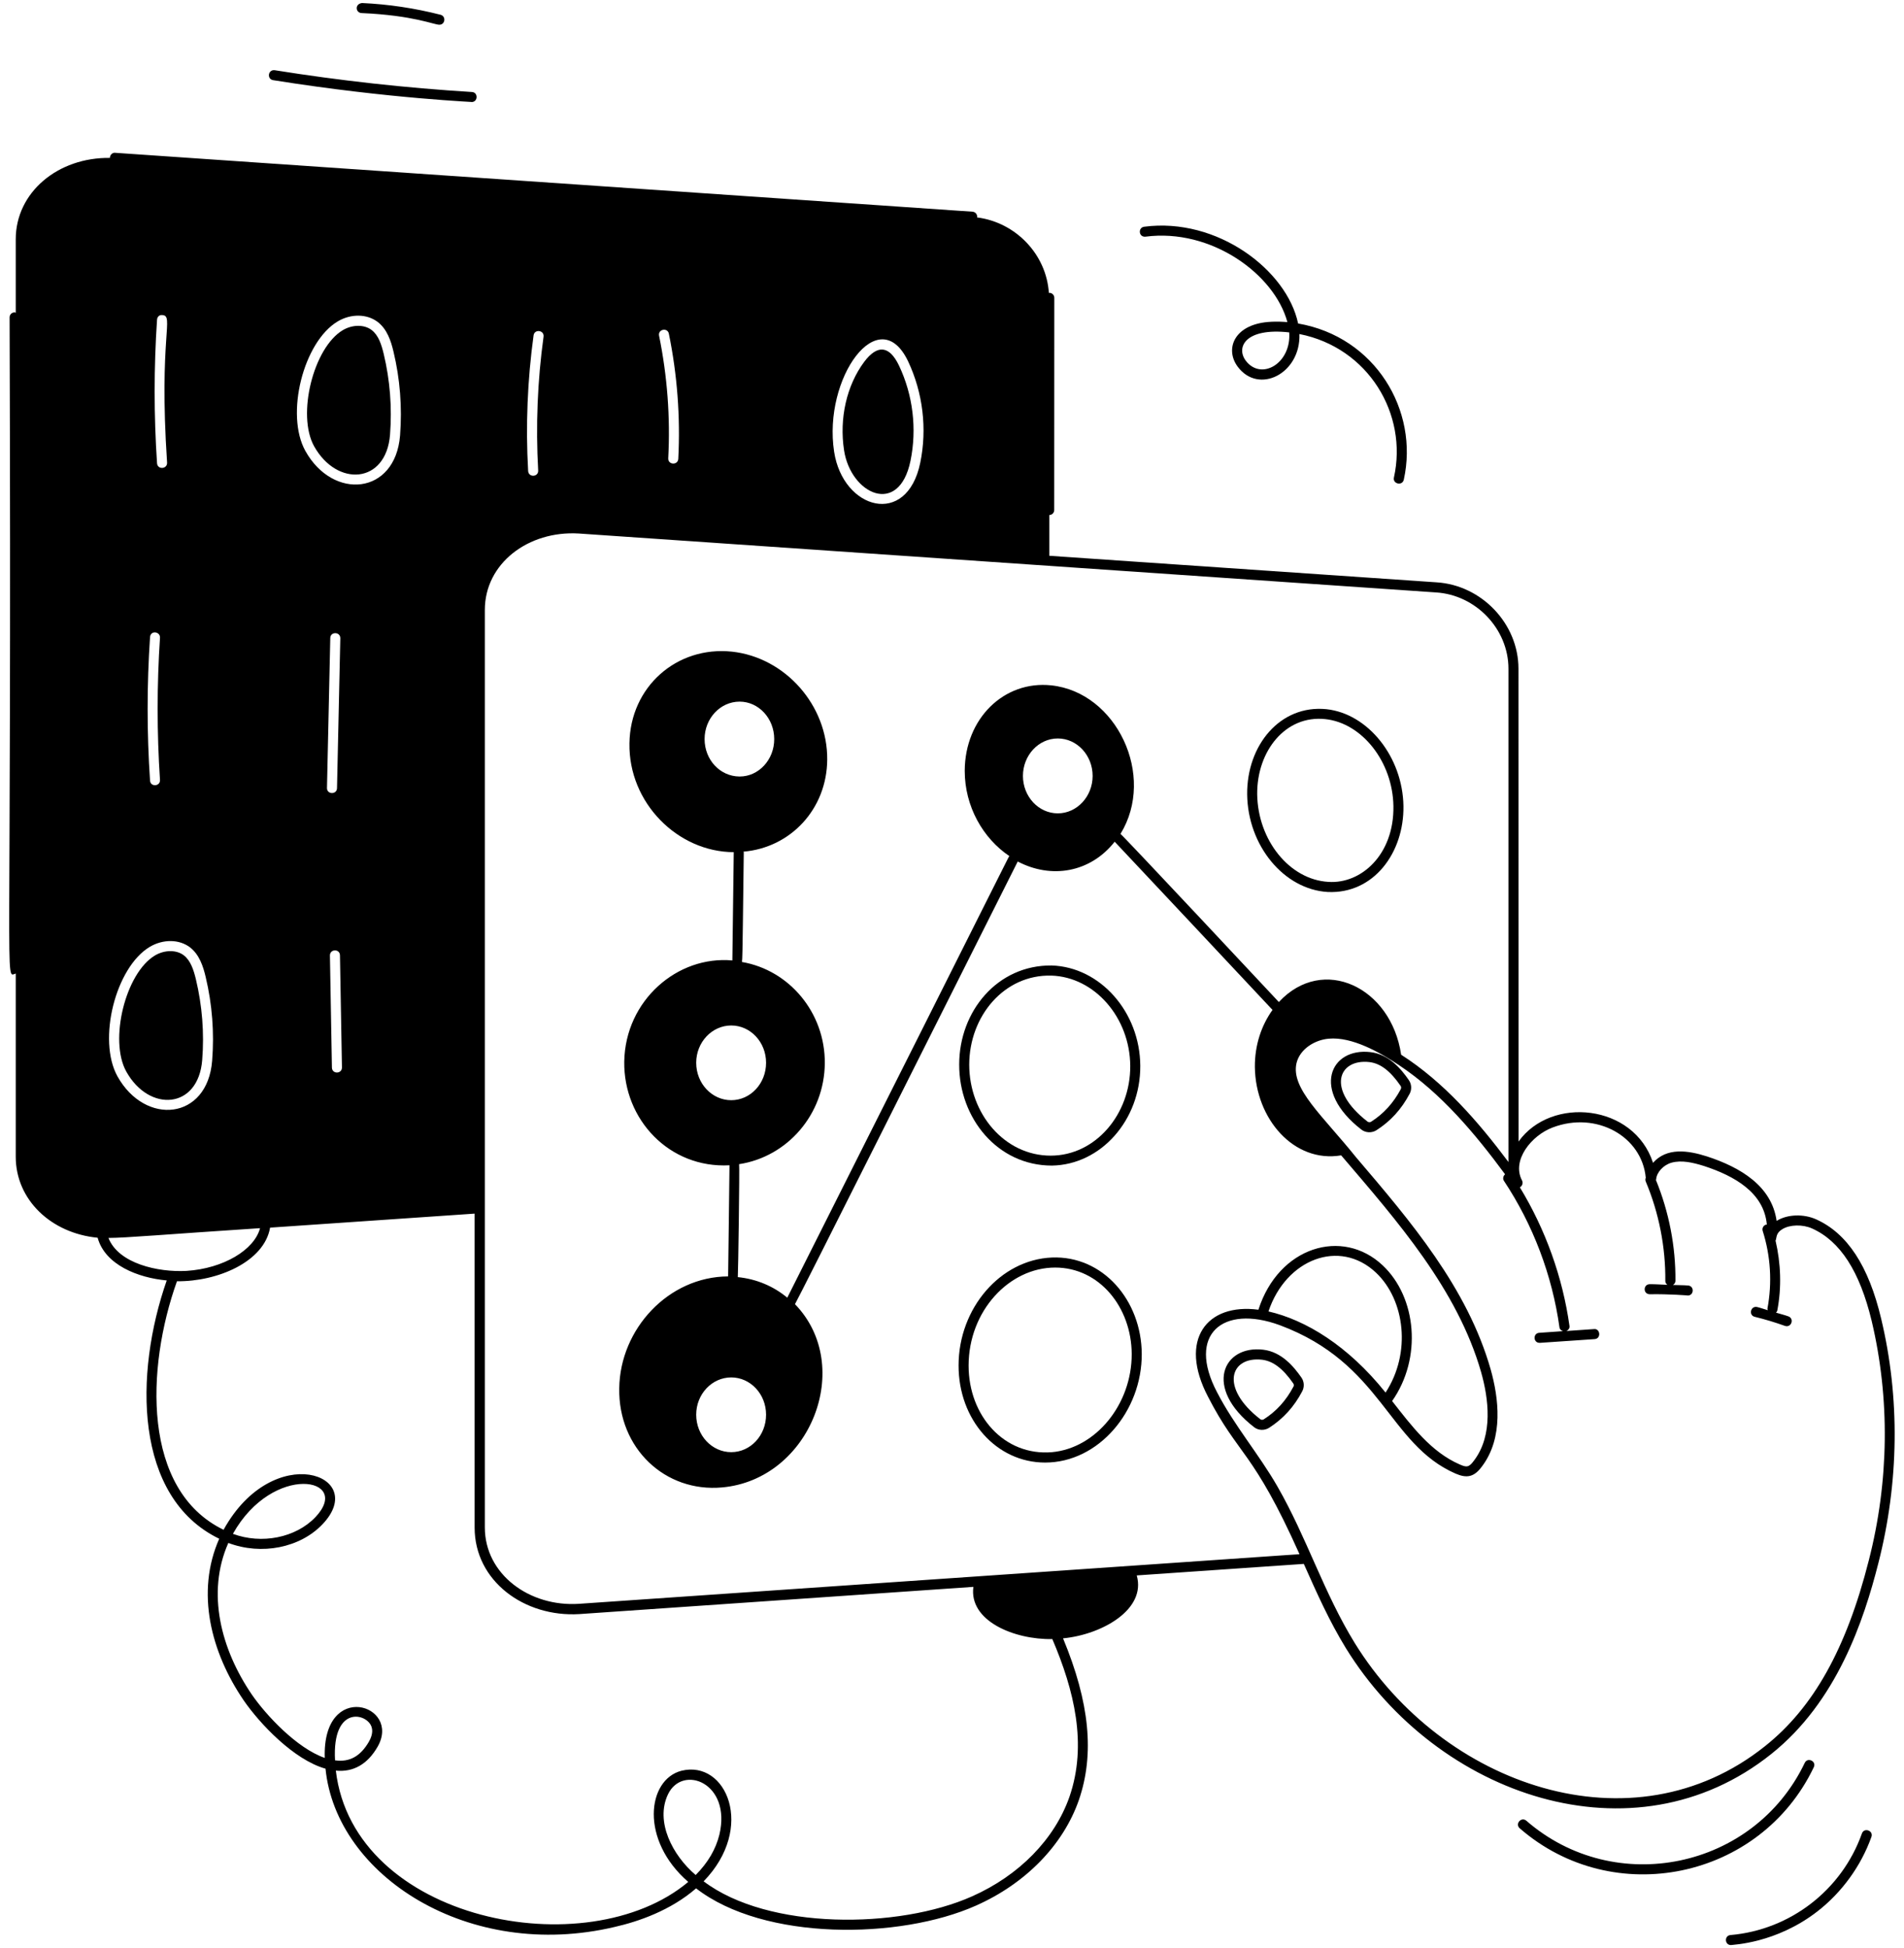 <svg width="86" height="88" viewBox="0 0 86 88" fill="none" xmlns="http://www.w3.org/2000/svg">
<path d="M59.969 40.293C62.051 40.391 63.422 38.512 63.391 36.41C63.356 34.195 61.793 32.234 59.907 32.035C57.825 31.828 56.313 33.66 56.332 35.879C56.356 38.195 57.989 40.176 59.969 40.293ZM59.86 32.484C61.528 32.66 62.907 34.422 62.938 36.414C62.973 38.609 61.477 39.941 59.996 39.836C58.246 39.734 56.809 37.953 56.785 35.871C56.77 33.926 58.063 32.293 59.86 32.484Z" fill="black"/>
<path d="M47.512 52.652C49.727 52.617 51.516 50.593 51.504 48.148C51.492 45.718 49.696 43.683 47.504 43.613C45.051 43.586 43.328 45.679 43.325 48.082C43.317 50.504 45.051 52.652 47.512 52.652ZM47.489 44.07C49.442 44.133 51.039 45.965 51.051 48.152C51.063 50.324 49.489 52.203 47.457 52.203C45.375 52.203 43.778 50.308 43.778 48.09C43.782 45.906 45.352 44.015 47.489 44.07Z" fill="black"/>
<path d="M47.508 56.805C45.192 56.903 43.301 59.086 43.297 61.676C43.293 64.141 45.008 66.067 47.207 66.067C49.621 66.067 51.582 63.746 51.571 61.157C51.555 58.731 49.809 56.711 47.508 56.805ZM47.512 65.598C45.364 65.778 43.746 63.957 43.75 61.68C43.754 59.219 45.582 57.258 47.66 57.258C49.657 57.258 51.106 59.051 51.117 61.16C51.125 63.426 49.508 65.418 47.512 65.598Z" fill="black"/>
<path d="M58.633 14.613C58.129 12.207 54.985 9.808 51.68 10.242C51.391 10.281 51.43 10.722 51.739 10.691C54.699 10.304 57.563 12.375 58.149 14.55C57.91 14.531 57.668 14.523 57.43 14.535C55.75 14.605 55.305 15.754 55.903 16.562C56.848 17.84 58.758 16.879 58.692 15.089C61.813 15.707 63.598 18.711 62.961 21.57C62.895 21.859 63.34 21.965 63.407 21.668C64.098 18.547 62.121 15.215 58.633 14.613ZM56.266 16.289C55.821 15.687 56.25 14.793 58.231 15.015C58.336 16.418 56.961 17.215 56.266 16.289Z" fill="black"/>
<path d="M17.617 19.637C17.711 18.407 17.617 17.18 17.332 15.989C17.23 15.567 17.098 15.145 16.785 14.907C16.453 14.653 15.918 14.657 15.484 14.914C14.152 15.707 13.402 18.746 14.187 20.157C15.219 22.008 17.441 21.867 17.617 19.637Z" fill="black"/>
<path d="M9.133 47.883C9.231 46.656 9.133 45.43 8.848 44.235C8.746 43.813 8.61 43.391 8.301 43.153C7.969 42.899 7.434 42.903 7 43.16C5.668 43.953 4.918 46.989 5.703 48.403C6.734 50.258 8.957 50.113 9.133 47.883Z" fill="black"/>
<path d="M39.035 16.344C38.242 17.407 37.902 18.899 38.125 20.344C38.429 22.325 40.605 23.344 41.125 20.817C41.422 19.375 41.238 17.848 40.609 16.52C40.168 15.594 39.621 15.563 39.035 16.344Z" fill="black"/>
<path d="M12.336 3.621C17.676 4.473 21.602 4.609 21.301 4.609C21.594 4.609 21.605 4.172 21.316 4.156C18.336 3.973 15.34 3.641 12.41 3.172C12.102 3.133 12.047 3.574 12.336 3.621Z" fill="black"/>
<path d="M16.328 0.59C18.687 0.695 19.594 1.117 19.844 1.117C20.109 1.117 20.156 0.738 19.902 0.668C18.742 0.371 17.547 0.191 16.351 0.137C16.012 0.18 16.062 0.578 16.328 0.59Z" fill="black"/>
<path d="M82.027 55.078C81.465 54.828 80.742 54.851 80.269 55.137C80.261 55.141 80.254 55.144 80.246 55.148C80.023 53.57 78.609 52.73 77.101 52.238C76.219 51.957 75.281 51.832 74.664 52.527C73.8 49.867 70.066 49.5 68.59 51.566L68.586 30.203C68.586 28.18 66.925 26.43 64.883 26.305L47.395 25.106V23.266C47.52 23.262 47.617 23.164 47.617 23.039L47.621 13.453C47.621 13.328 47.52 13.227 47.395 13.227C47.387 13.227 47.383 13.235 47.375 13.235C47.266 11.496 45.883 10.043 44.129 9.821C44.129 9.813 44.137 9.813 44.137 9.805C44.145 9.68 44.051 9.571 43.926 9.563L5.207 6.903C5.09 6.883 4.972 6.988 4.965 7.113C4.965 7.121 4.972 7.125 4.972 7.133C2.613 7.098 0.711 8.692 0.711 10.809V14.129C0.691 14.125 0.679 14.11 0.66 14.11C0.535 14.11 0.433 14.211 0.433 14.336C0.539 45.477 0.191 44.113 0.711 43.977V52.251C0.711 54.204 2.316 55.711 4.41 55.911C4.746 57.137 6.234 57.723 7.531 57.84C6.058 62.051 6.047 67.641 9.902 69.508C8.832 71.926 9.527 74.637 11.004 76.805C11.723 77.852 13.273 79.497 14.703 79.895C15.183 84.727 21.168 88.606 27.769 87.043C28.816 86.805 30.281 86.309 31.441 85.301C34.511 87.684 40.636 87.618 44.086 86.079C46.328 85.083 48.023 83.344 48.73 81.313C49.445 79.235 49.219 76.911 48.016 74.008C49.766 73.84 51.785 72.708 51.344 71.165L58.891 70.645C59.496 72.001 60.043 73.231 60.797 74.461C64.926 81.145 73.793 84.192 79.996 79.239C82.976 76.868 84.187 73.184 84.84 70.618C85.777 66.957 85.824 63.137 84.968 59.567C84.402 57.18 83.437 55.711 82.027 55.078ZM15.355 43.152L15.445 48.218C15.449 48.519 14.999 48.527 14.992 48.226L14.902 43.16C14.902 42.859 15.351 42.855 15.355 43.152ZM14.769 35.593L14.918 28.82C14.925 28.523 15.374 28.531 15.371 28.832L15.222 35.605C15.214 35.902 14.761 35.894 14.769 35.593ZM13.793 20.37C12.878 18.726 13.699 15.448 15.253 14.519C15.851 14.163 16.574 14.175 17.058 14.542C17.484 14.867 17.66 15.402 17.773 15.882C18.07 17.12 18.168 18.394 18.07 19.671C17.855 22.359 15.043 22.616 13.793 20.37ZM7.226 35.229C7.246 35.526 6.796 35.561 6.777 35.261C6.632 33.112 6.632 30.933 6.777 28.78C6.8 28.46 7.246 28.526 7.226 28.811C7.085 30.94 7.085 33.097 7.226 35.229ZM7.093 20.924C6.949 18.776 6.949 16.596 7.093 14.444C7.101 14.319 7.191 14.213 7.335 14.233C7.878 14.268 7.168 15.178 7.546 20.893C7.566 21.194 7.113 21.229 7.093 20.924ZM41.566 20.905C40.961 23.835 38.078 23.022 37.676 20.409C37.164 17.077 39.703 13.569 41.016 16.319C41.687 17.741 41.883 19.37 41.566 20.905ZM29.769 15.163C29.711 14.87 30.152 14.784 30.211 15.073C30.59 16.928 30.734 18.831 30.637 20.725C30.621 21.026 30.168 21.003 30.183 20.702C30.281 18.846 30.14 16.983 29.769 15.163ZM24.308 21.253C24.324 21.553 23.875 21.577 23.855 21.276C23.738 19.229 23.824 17.17 24.101 15.147C24.144 14.854 24.59 14.913 24.551 15.21C24.277 17.202 24.195 19.233 24.308 21.253ZM6.769 42.769C7.367 42.417 8.09 42.425 8.574 42.788C9 43.112 9.176 43.647 9.289 44.128C9.586 45.37 9.683 46.647 9.582 47.917C9.371 50.597 6.559 50.87 5.305 48.62C4.394 46.975 5.215 43.694 6.769 42.769ZM4.898 55.92C5.723 55.917 7.34 55.768 11.746 55.479C11.488 56.459 10.094 57.303 8.422 57.409C7.137 57.479 5.355 57.081 4.898 55.92ZM16.789 78.029C16.863 78.272 16.742 78.537 16.664 78.674C16.285 79.33 15.793 79.612 15.133 79.518C14.992 76.99 16.614 77.385 16.789 78.029ZM31.422 84.698C30.372 83.807 29.586 82.283 30.172 81.053C30.825 79.686 33.051 80.529 32.493 82.877C32.328 83.537 31.981 84.135 31.422 84.698ZM48.305 81.166C47.637 83.076 46.036 84.717 43.907 85.662C40.594 87.143 34.7 87.194 31.782 84.983C34.13 82.569 32.813 79.483 30.774 79.99C29.231 80.397 28.895 83.112 31.087 85.01C26.509 88.854 15.97 86.779 15.169 79.983C15.969 80.061 16.606 79.686 17.055 78.905C18.145 76.998 14.551 75.869 14.669 79.409C13.403 78.971 12.005 77.463 11.376 76.549C9.985 74.51 9.313 71.955 10.313 69.698C11.813 70.264 13.555 69.92 14.571 68.85C16.688 66.619 12.34 65.041 10.098 69.104C6.411 67.315 6.59 61.799 7.993 57.877C9.817 57.896 11.93 57.006 12.2 55.455L21.438 54.822V69.006C21.438 71.412 23.676 73.061 26.165 72.912L43.966 71.682C43.755 73.213 45.798 74.072 47.532 74.041C48.516 76.346 49.122 78.799 48.305 81.166ZM10.52 69.287C12.329 66.057 15.934 66.752 14.247 68.533C13.356 69.467 11.817 69.768 10.52 69.287ZM26.145 72.448C23.919 72.592 21.899 71.119 21.899 68.994V27.553C21.899 25.448 23.864 23.964 26.141 24.1L64.856 26.761C66.665 26.87 68.134 28.417 68.134 30.206V52.491C66.755 50.651 65.22 48.881 63.286 47.643C62.841 44.596 59.759 43.116 57.763 45.264C57.649 45.143 50.747 37.76 50.61 37.67C52.224 35.041 50.431 31.268 47.481 30.959C45.349 30.733 43.583 32.459 43.575 34.819C43.575 36.432 44.399 37.87 45.595 38.674C45.477 38.842 46.602 36.667 35.56 58.619C34.939 58.104 34.177 57.776 33.325 57.69C33.341 57.588 33.411 52.721 33.384 52.588C35.564 52.256 37.236 50.342 37.255 48.029C37.271 45.744 35.65 43.822 33.513 43.455C33.548 43.311 33.56 40.744 33.595 38.502C33.595 38.49 33.583 38.483 33.583 38.471C35.708 38.291 37.349 36.549 37.364 34.311C37.384 31.869 35.474 29.697 33.06 29.436C30.564 29.174 28.466 31.026 28.431 33.576C28.384 36.264 30.61 38.486 33.142 38.494L33.079 43.385C30.595 43.158 28.243 45.19 28.196 47.955C28.161 50.565 30.224 52.783 32.95 52.639C32.95 52.733 32.888 57.752 32.888 57.658C30.196 57.67 28.005 60.029 27.97 62.713C27.923 65.424 30.04 67.424 32.618 67.19C36.606 66.83 38.618 61.705 35.907 58.912C35.974 58.842 43.122 44.576 45.969 38.916C47.477 39.709 49.239 39.428 50.348 38.022C52.461 40.268 55.336 43.334 57.477 45.62C56.981 46.311 56.672 47.202 56.68 48.202C56.708 50.541 58.446 52.549 60.578 52.19C63.121 55.166 65.829 58.245 66.899 61.983C67.235 63.166 67.454 64.823 66.579 65.975C66.348 66.295 66.239 66.287 65.93 66.151C64.637 65.588 63.762 64.416 62.879 63.288C64.243 61.35 63.989 58.604 62.453 57.159C60.637 55.448 57.754 56.311 56.84 59.163C54.508 58.854 53.211 60.518 54.567 63.1C55.934 65.76 56.59 65.495 58.696 70.206L26.145 72.448ZM49.352 35.05C49.352 35.979 48.645 36.741 47.778 36.741C46.911 36.741 46.204 35.983 46.204 35.05C46.204 34.12 46.911 33.358 47.778 33.358C48.645 33.358 49.352 34.116 49.352 35.05ZM33.028 62.221C33.895 62.221 34.602 62.971 34.602 63.905C34.602 64.847 33.895 65.597 33.028 65.597C32.161 65.597 31.446 64.847 31.446 63.905C31.446 62.971 32.161 62.221 33.028 62.221ZM33.411 35.077H33.399C32.52 35.069 31.825 34.319 31.825 33.385C31.825 32.455 32.532 31.694 33.407 31.694C34.267 31.694 34.97 32.452 34.97 33.385C34.974 34.315 34.27 35.077 33.411 35.077ZM34.602 48.007C34.602 48.948 33.895 49.698 33.028 49.698C32.161 49.698 31.446 48.948 31.446 48.007C31.446 47.077 32.161 46.323 33.028 46.323C33.899 46.323 34.602 47.077 34.602 48.007ZM57.294 59.24C58.087 56.873 60.504 55.944 62.145 57.483C63.465 58.725 63.751 61.123 62.583 62.905C60.88 60.776 58.965 59.623 57.294 59.24ZM84.406 70.502C83.395 74.479 81.906 77.143 79.719 78.881C73.735 83.659 65.176 80.671 61.192 74.221C59.782 71.928 59.036 69.479 57.704 67.155C56.868 65.694 55.731 64.37 54.969 62.885C53.598 60.276 55.231 58.92 57.797 59.858C62.442 61.585 62.684 65.229 65.743 66.565C66.243 66.78 66.575 66.737 66.938 66.241C67.922 64.94 67.692 63.139 67.329 61.854C66.274 58.163 63.715 55.167 61.243 52.268C59.739 50.393 58.301 49.182 58.559 48.03C58.715 47.37 59.407 46.971 60.016 46.92C61.063 46.823 62.325 47.534 63.204 48.124C65.102 49.389 66.626 51.209 67.981 53.045C67.895 53.12 67.868 53.245 67.93 53.342C69.243 55.319 70.11 57.608 70.438 59.959C70.45 60.049 70.516 60.104 70.598 60.131L69.524 60.206C69.235 60.225 69.247 60.659 69.54 60.659H69.555L72.024 60.491C72.332 60.471 72.282 59.999 71.993 60.038L70.754 60.124C70.84 60.081 70.903 60.002 70.891 59.901C70.582 57.69 69.805 55.534 68.645 53.627C68.653 53.624 68.657 53.627 68.665 53.624C68.766 53.561 68.801 53.428 68.747 53.323C68.266 52.42 69.168 51.288 70.137 50.928C72.11 50.182 74.165 51.335 74.336 53.202C74.313 53.256 74.313 53.319 74.336 53.374C74.93 54.784 75.235 56.338 75.219 57.866C75.219 57.94 75.258 57.999 75.313 58.038C75.043 58.03 74.778 58.006 74.508 58.01C74.219 58.018 74.204 58.456 74.516 58.464C75.379 58.448 76.325 58.522 76.231 58.522C76.52 58.522 76.536 58.092 76.25 58.069C76.024 58.049 75.793 58.057 75.563 58.045C75.625 58.006 75.672 57.948 75.676 57.866C75.692 56.311 75.383 54.737 74.793 53.299C74.793 53.292 74.805 53.284 74.805 53.276C74.825 52.96 75.129 52.627 75.496 52.522C75.957 52.393 76.477 52.518 76.965 52.67C78.344 53.12 79.68 53.877 79.805 55.323C79.79 55.323 79.778 55.315 79.766 55.319C79.645 55.358 79.579 55.487 79.618 55.604C79.977 56.733 80.051 57.948 79.832 59.112C79.829 59.139 79.844 59.159 79.848 59.186C79.688 59.139 79.532 59.081 79.368 59.041C79.071 58.975 78.969 59.413 79.258 59.483C79.723 59.596 80.184 59.737 80.621 59.893C80.911 59.991 81.059 59.569 80.778 59.463C80.598 59.397 80.407 59.354 80.219 59.295C80.246 59.264 80.27 59.237 80.278 59.194C80.477 58.147 80.438 57.069 80.196 56.034C80.2 56.022 80.215 56.014 80.215 56.002C80.25 55.862 80.235 55.686 80.508 55.522C80.848 55.315 81.422 55.303 81.844 55.491C83.118 56.061 84 57.428 84.539 59.666C85.371 63.17 85.328 66.916 84.406 70.502Z" fill="black"/>
<path d="M61.902 47.527C60.078 47.312 59.199 49.25 61.492 51.027C61.683 51.175 61.965 51.187 62.172 51.054C62.808 50.648 63.3 50.109 63.672 49.406C63.773 49.215 63.761 48.972 63.636 48.793C63.293 48.297 62.742 47.625 61.902 47.527ZM61.929 50.672C61.883 50.703 61.816 50.699 61.773 50.668C59.879 49.203 60.457 47.82 61.851 47.976C62.351 48.035 62.797 48.375 63.261 49.05C63.293 49.093 63.293 49.148 63.273 49.195C62.937 49.824 62.5 50.308 61.929 50.672Z" fill="black"/>
<path d="M57.055 60.969C55.242 60.754 54.34 62.684 56.645 64.469C56.844 64.625 57.121 64.625 57.325 64.496C57.961 64.086 58.453 63.547 58.821 62.844C58.922 62.653 58.91 62.41 58.785 62.231C58.442 61.739 57.891 61.067 57.055 60.969ZM58.422 62.637C58.09 63.266 57.653 63.75 57.082 64.114C57.035 64.145 56.969 64.141 56.926 64.11C55.082 62.68 55.563 61.262 57.004 61.422C57.5 61.481 57.95 61.821 58.414 62.492C58.446 62.535 58.446 62.59 58.426 62.637C58.422 62.633 58.422 62.633 58.422 62.637Z" fill="black"/>
<path d="M81.926 79.828C82.055 79.558 81.645 79.363 81.516 79.633C79.231 84.422 72.953 85.734 68.942 82.246C68.715 82.051 68.415 82.391 68.645 82.59C72.876 86.269 79.508 84.894 81.926 79.828Z" fill="black"/>
<path d="M84.098 82.824C83.192 85.375 80.864 87.176 78.164 87.41C77.875 87.433 77.895 87.863 78.184 87.863C78.278 87.84 80.211 87.793 82.082 86.347C83.188 85.492 84.059 84.293 84.528 82.976C84.629 82.691 84.196 82.539 84.098 82.824Z" fill="black"/>
</svg>
